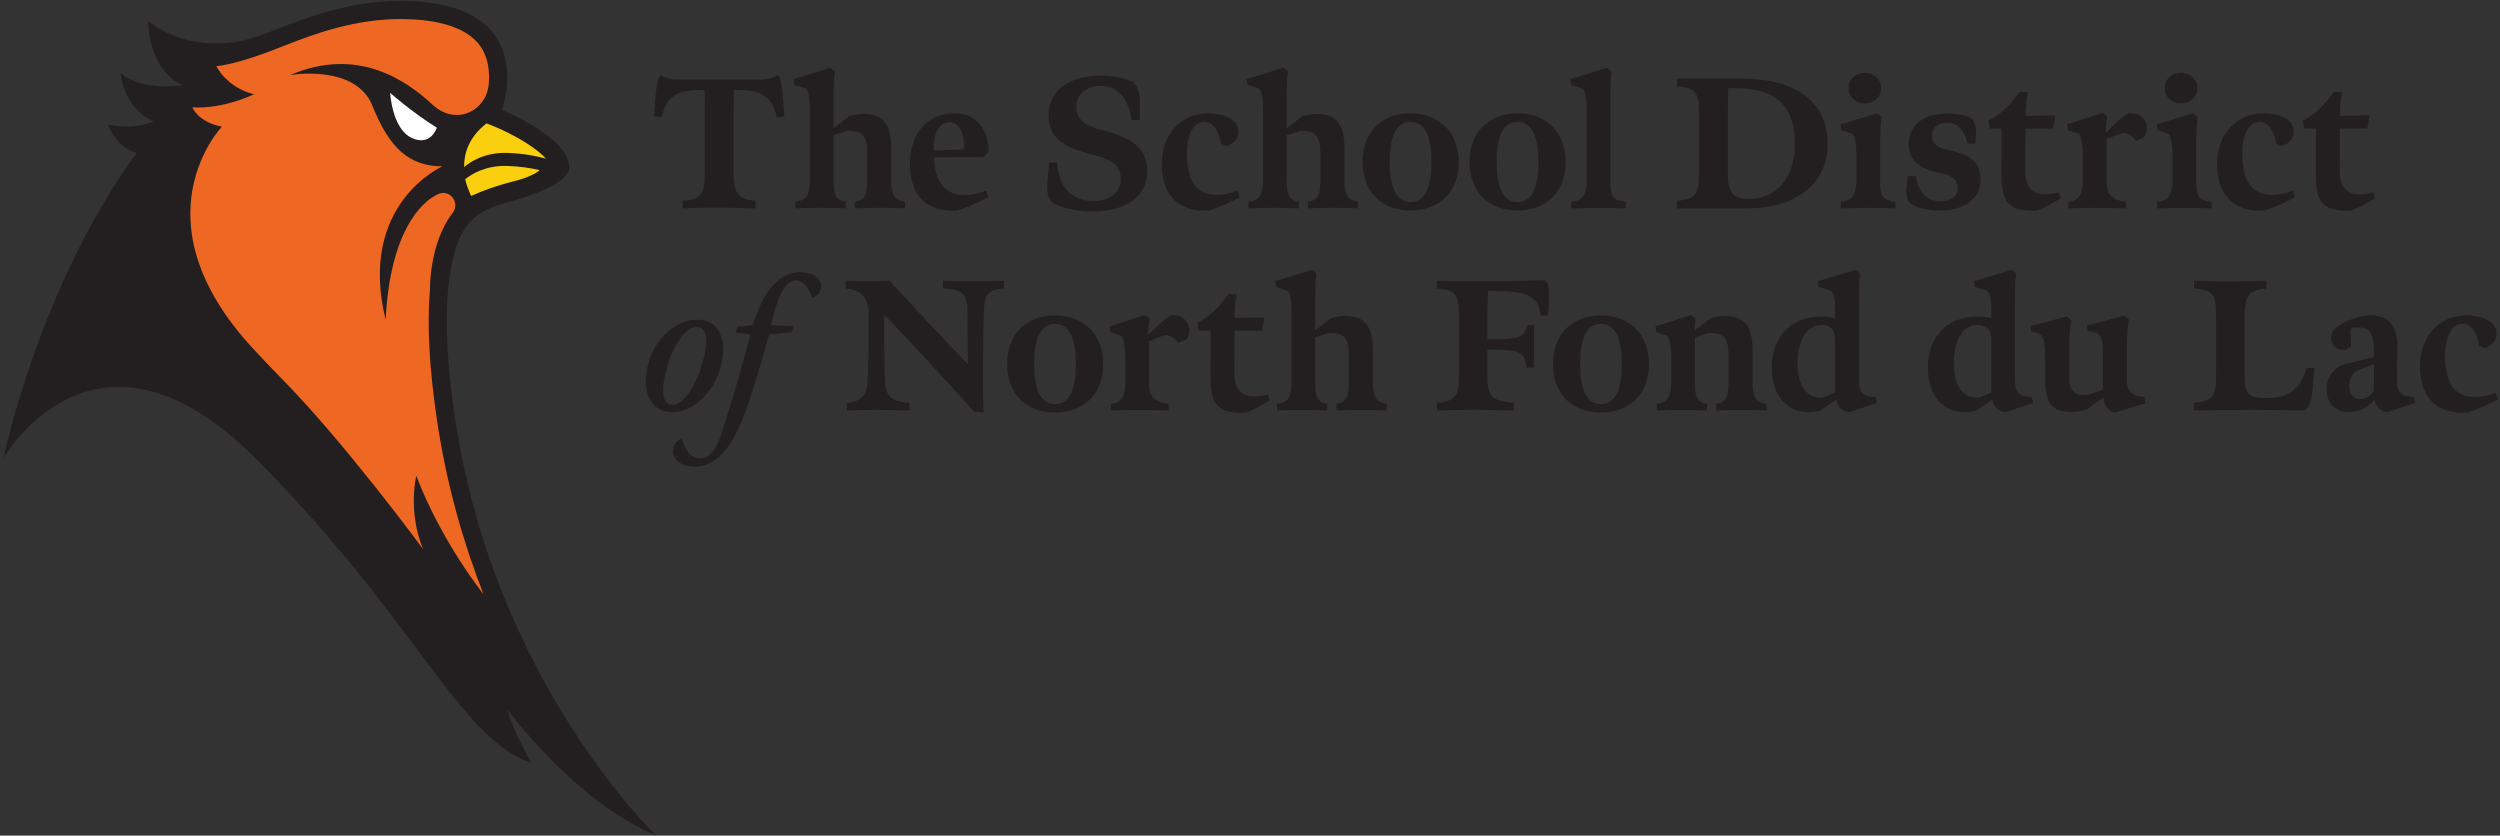 <?xml version="1.0" encoding="UTF-8" standalone="no"?>
<!DOCTYPE svg PUBLIC "-//W3C//DTD SVG 1.1//EN" "http://www.w3.org/Graphics/SVG/1.1/DTD/svg11.dtd">
<svg width="100%" height="100%" viewBox="0 0 365 122" version="1.1" xmlns="http://www.w3.org/2000/svg" xmlns:xlink="http://www.w3.org/1999/xlink" xml:space="preserve" xmlns:serif="http://www.serif.com/" style="fill-rule:evenodd;clip-rule:evenodd;stroke-linejoin:round;stroke-miterlimit:2;">
    <rect x="0" y="0" width="365" height="122" fill="#333333" stroke="none"/>
    <g transform="matrix(0.435,0,0,0.435,-4.5,-11.437)">
        <g>
            <g>
                <path d="M230.47,306.62C230.47,306.62 176.19,254.93 163.06,166.61C159.08,139.83 159.96,124.11 162.19,113.84C165.36,99.19 172.3,96.51 181.11,94.09C189.81,91.7 201.36,87.56 201.36,82.37C201.36,72.35 178.76,63.19 178.76,63.19C178.76,63.19 192.48,26.6 144.71,26.6C129.49,26.6 115.68,31.11 103.63,35.94C98.29,38.08 92.9,40.12 87.18,40.66C79.27,41.41 69.11,40.38 60.08,33.3C60.08,33.3 59.73,49.59 71.77,54.91C71.77,54.91 58.49,57.21 50.87,50.84C50.87,50.84 51.52,62.4 61.88,66.99C61.88,66.99 56.72,69.97 46.62,68.2C46.62,68.2 48.9,75.55 56.23,77.6C23.5,122.24 11.5,180.08 11.5,180.08C11.5,180.08 42.23,126.27 96.04,180.08C149.85,233.89 164.42,274.3 188.74,282.41C188.74,282.41 182.88,272.5 180.63,264.39C180.63,264.39 203.42,295.55 230.47,306.62Z" style="fill:rgb(35,31,32);fill-rule:nonzero;"/>
                <path d="M141.3,57.47C141.3,57.47 148.53,63.9 156.96,69.16C156.96,69.16 154.87,75.68 148.39,72.51C141.91,69.33 141.3,57.47 141.3,57.47Z" style="fill:white;fill-rule:nonzero;"/>
                <g>
                    <path d="M180.84,77.62C186.35,77.83 190.46,78.67 193.59,79.55C192.36,78.17 190.3,76.38 186.95,74.27C181.82,71.03 176.52,68.86 176.47,68.84L173.65,67.71C167.67,72.3 166.08,77.78 166.11,82.38C168.15,80.62 173.03,77.31 180.84,77.62Z" style="fill:rgb(250,207,14);fill-rule:nonzero;"/>
                    <path d="M191.34,83.36C188.55,82.71 185.12,82.17 180.83,82C173.47,81.71 168.7,84.64 166.48,86.45C167.17,89.42 168.48,92.06 168.48,92.06C177.91,87.77 183.58,87.31 187.55,85.62C187.55,85.62 191.2,84.11 191.33,83.36L191.34,83.36Z" style="fill:rgb(250,207,14);fill-rule:nonzero;"/>
                </g>
            </g>
            <path d="M139.76,133.54C130.27,94.69 158.84,82.12 158.84,82.12C147.8,82.12 141.03,76.09 135.37,61.85C129.71,47.61 107.69,51.49 107.69,51.49C130.35,41.78 146.7,53.27 155.44,61.36C157.84,63.59 160.26,64.57 162.49,64.82C168.47,65.49 173.72,60.9 174.34,54.91C174.74,51.01 174.47,45.94 171.58,41.81C166.3,34.27 154.06,32.69 144.71,32.69C130.09,32.69 116.88,37.19 105.9,41.59C100.03,43.95 89.44,47.89 82.98,48.5C82.98,48.5 86.19,55.5 95.56,57.95C95.56,57.95 85.48,62.94 74.9,62.33C74.9,62.33 76.83,67.32 84.84,68.79C84.84,68.79 55.09,99.79 95.23,143.24C98.13,146.39 101.19,149.63 104.47,152.95C125.9,174.61 152.32,210.55 152.32,210.55C147.14,197.86 150.05,185.97 150.05,185.97C158.62,208.36 172.62,225.73 172.62,225.73C166,208.81 160.28,189.27 157.04,167.51C154.42,149.89 153.63,135.35 154.65,123.45C154.65,123.45 154.35,108.04 162.27,97.74C164.91,94.3 161.28,89.62 157.36,91.45C157.23,91.51 157.11,91.57 156.98,91.63C151.97,94.11 141.32,103.6 139.78,133.55L139.76,133.54Z" style="fill:rgb(239,104,35);fill-rule:nonzero;"/>
            <path d="M239.5,93.62C246.2,93.43 246.89,90.68 246.89,84.23L246.89,66.2C246.89,64.32 246.83,56.49 246.83,56.49C238.75,56.49 234.25,57.49 232.43,65.69L229.86,65.38L230.3,59.43C230.49,57.05 230.8,52.61 232.05,51.48C233.43,52.42 235.62,52.98 237.5,52.98L265.36,52.98C267.61,52.98 269.93,52.42 271.43,51.48C272.68,52.61 273,57.05 273.18,59.43L273.62,65.38L271.05,65.69C269.23,57.49 264.73,56.49 256.65,56.49C256.65,56.49 256.59,64.32 256.59,66.2L256.59,84.29C256.59,90.74 257.91,93.43 263.98,93.62L263.98,96.25C259.66,96.12 256.03,96 251.65,96C247.58,96 244.26,96 239.5,96.25L239.5,93.62Z" style="fill:rgb(35,31,32);fill-rule:nonzero;"/>
            <path d="M295.2,65.38C296.26,65 298.21,64.5 300.02,64.5C306.09,64.5 309.47,67.26 309.47,75.77L309.47,86.66C309.47,90.67 310.03,93.61 314.1,93.98L314.1,96.23C311.66,96.1 309.22,96.04 306.15,96.04C303.08,96.04 300.45,96.1 297.26,96.23L297.26,93.98C301.2,93.6 301.39,90.47 301.39,86.53L301.39,77.64C301.39,72.19 300.01,70.19 294.88,70.19L290.12,71.69L290.12,86.53C290.12,90.54 290.31,93.54 294.19,93.98L294.19,96.23C290.56,96.1 288.74,96.04 285.68,96.04C282.62,96.04 280.3,96.1 277.29,96.23L277.29,93.98C281.48,93.67 282.17,90.97 282.17,86.59L282.17,63.05C282.17,60.36 281.92,57.1 280.86,56.04L276.98,54.79L276.67,52.85L289,49.03L290.57,50.22C290.26,51.85 290.13,55.73 290.13,58.05L290.13,69.38L295.2,65.37L295.2,65.38Z" style="fill:rgb(35,31,32);fill-rule:nonzero;"/>
            <path d="M331.6,96.94C321.77,97.57 315.76,92.31 315.76,81.47C315.76,70.63 321.83,64.32 330.85,64.32C338.8,64.32 342.18,70.83 342.12,77.09L340.62,78.97L323.78,79.1C324.22,87.93 327.97,91.5 333.36,91.75C335.99,91.87 337.87,91.5 341.25,90.31L342.06,92.5C338.68,94.25 334.8,96.01 331.6,96.95L331.6,96.94ZM323.71,76.84L333.92,76.46C334.23,70.26 331.73,67.32 329.04,67.32C325.03,67.32 323.59,71.83 323.72,76.84L323.71,76.84Z" style="fill:rgb(35,31,32);fill-rule:nonzero;"/>
            <path d="M376.87,97.25C370.48,97.25 365.35,95.56 363.28,94.06C361.78,92.31 361.65,89.99 361.9,87.11L362.46,80.85L365.09,80.85C365.9,90.37 370.98,93.75 377.3,93.75C382.93,93.75 386.5,90.81 386.5,86.43C386.5,82.05 384.18,80.04 377.36,78.29C369.6,76.29 362.27,73.91 362.27,65.02C362.27,56.69 369.16,51.68 379.86,51.68C384.37,51.68 387.5,52.43 390.75,53.87C393.13,56.37 392.94,59.69 392.94,60.94L392.94,66.58L390.12,66.58C389.06,59 385.3,55.12 379.79,55.12C374.28,55.12 371.4,59 371.53,62.32C371.72,66.64 374.85,68.58 380.48,70.02C390.5,72.59 395.38,76.15 395.38,83.67C395.38,92.25 388.43,97.26 376.85,97.26L376.87,97.25Z" style="fill:rgb(35,31,32);fill-rule:nonzero;"/>
            <path d="M416.17,96.94C406.59,97.5 400.27,92.62 400.27,81.22C400.27,71.58 406.66,64.32 415.73,64.32C420.93,64.32 426,66.2 426,70.39C426,73.27 423.87,74.84 421.74,75.34L420.11,74.4C419.3,69.52 417.04,67.14 414.6,67.14C410.41,67.14 408.71,72.52 408.71,77.66C408.71,85.49 410.9,91.37 418.04,91.68C420.79,91.81 423.11,91.24 425.62,90.3L426.43,92.49C423.24,94.24 419.98,95.68 416.16,96.94L416.17,96.94Z" style="fill:rgb(35,31,32);fill-rule:nonzero;"/>
            <path d="M447.3,65.38C448.36,65 450.31,64.5 452.12,64.5C458.19,64.5 461.57,67.26 461.57,75.77L461.57,86.66C461.57,90.67 462.13,93.61 466.2,93.98L466.2,96.23C463.76,96.1 461.32,96.04 458.25,96.04C455.18,96.04 452.55,96.1 449.36,96.23L449.36,93.98C453.3,93.6 453.49,90.47 453.49,86.53L453.49,77.64C453.49,72.19 452.11,70.19 446.98,70.19L442.22,71.69L442.22,86.53C442.22,90.54 442.41,93.54 446.29,93.98L446.29,96.23C442.66,96.1 440.84,96.04 437.78,96.04C434.72,96.04 432.4,96.1 429.39,96.23L429.39,93.98C433.58,93.67 434.27,90.97 434.27,86.59L434.27,63.05C434.27,60.36 434.02,57.1 432.95,56.04L429.07,54.79L428.76,52.85L441.09,49.03L442.66,50.22C442.35,51.85 442.22,55.73 442.22,58.05L442.22,69.38L447.29,65.37L447.3,65.38Z" style="fill:rgb(35,31,32);fill-rule:nonzero;"/>
            <path d="M499.93,80.66C499.93,90.61 493.54,96.94 483.78,96.94C474.02,96.94 467.69,90.62 467.69,80.66C467.69,70.7 474.01,64.32 483.78,64.32C493.55,64.32 499.93,70.83 499.93,80.66ZM490.79,80.66C490.79,72.96 488.97,67.14 483.78,67.14C478.59,67.14 476.77,72.96 476.77,80.66C476.77,88.36 478.65,94.12 483.78,94.12C488.91,94.12 490.79,88.55 490.79,80.66Z" style="fill:rgb(35,31,32);fill-rule:nonzero;"/>
            <path d="M535.82,80.66C535.82,90.61 529.43,96.94 519.67,96.94C509.91,96.94 503.58,90.62 503.58,80.66C503.58,70.7 509.9,64.32 519.67,64.32C529.44,64.32 535.82,70.83 535.82,80.66ZM526.68,80.66C526.68,72.96 524.86,67.14 519.67,67.14C514.48,67.14 512.66,72.96 512.66,80.66C512.66,88.36 514.54,94.12 519.67,94.12C524.8,94.12 526.68,88.55 526.68,80.66Z" style="fill:rgb(35,31,32);fill-rule:nonzero;"/>
            <path d="M537.67,94C541.24,93.81 542.87,91.81 542.87,86.99L542.87,63.07C542.87,60.38 542.62,57.12 541.55,56.06L537.67,54.81L537.36,52.87L549.69,49.05L551.26,50.24C550.95,51.87 550.82,55.75 550.82,58.07L550.82,86.99C550.82,91.81 551.51,93.69 556.02,94L556.02,96.25C552.26,96.12 550.39,96.06 547.32,96.06C544.25,96.06 540.87,96.18 537.68,96.25L537.68,94L537.67,94Z" style="fill:rgb(35,31,32);fill-rule:nonzero;"/>
            <path d="M573.17,96.25L573.17,93.62C579.93,93.43 580.56,90.49 580.56,84.29L580.56,64.51C580.56,57.56 579.62,55.62 573.17,55.31L573.17,52.68L595.33,52.68C609.6,52.68 623.75,58.13 623.75,74.66C623.75,88.12 613.04,96.26 596.33,96.26L573.16,96.26L573.17,96.25ZM597.34,93.06C606.17,93.06 612.74,86.42 612.74,74.72C612.74,59.57 604.16,55.5 590.39,55.88C590.33,57.57 590.27,62.83 590.27,64.83L590.27,84.68C590.27,90.69 591.9,93.07 597.34,93.07L597.34,93.06Z" style="fill:rgb(35,31,32);fill-rule:nonzero;"/>
            <path d="M646.53,96.25C642.77,96.12 640.9,96.06 637.83,96.06C634.76,96.06 631.38,96.18 628.19,96.25L628.19,94C631.76,93.81 633.39,91.81 633.39,86.99L633.39,78.35C633.39,75.66 633.14,72.28 632.08,71.21L628.39,69.96L628.08,68.02L640.29,64.32L641.92,65.57C641.48,67.2 641.36,72.27 641.36,74.58L641.36,86.98C641.36,91.74 642.05,93.68 646.56,93.99L646.56,96.24L646.53,96.25ZM641.77,55.87C641.77,58.75 639.39,61 636.26,61C633.13,61 630.75,58.75 630.75,55.87C630.75,52.99 633.13,50.74 636.26,50.74C639.39,50.74 641.77,53.06 641.77,55.87Z" style="fill:rgb(35,31,32);fill-rule:nonzero;"/>
            <path d="M661.33,96.94C655.95,96.94 652.75,95.56 651.5,94.56C650.31,93.31 650,90.99 650.19,89.49L650.69,85.42L653.32,85.42C654.45,91.31 657.39,93.81 661.65,93.81C664.78,93.81 667.35,92.43 667.41,89.36C667.47,86.48 665.34,85.1 661.59,84.35C654.58,82.97 650.88,80.28 651.01,74.21C651.13,68.7 655.46,64.38 664.09,64.38C667.47,64.38 669.6,64.88 672.1,66.01C673.67,67.76 673.6,70.33 673.6,71.14L673.35,74.52L670.72,74.46C669.78,70.14 667.47,67.51 663.96,67.51C660.64,67.51 658.83,69.14 658.76,71.58C658.7,75.15 661.45,76.03 664.77,76.78C672.72,78.47 675.16,81.48 675.04,86.92C674.85,93.74 668.9,96.94 661.33,96.94Z" style="fill:rgb(35,31,32);fill-rule:nonzero;"/>
            <path d="M682.09,84.73C682.09,81.6 682.15,72.02 682.15,69.45L678.21,69.45L677.71,66.76C681.59,65.07 685.16,61.38 688.17,57.12L690.93,57.24C690.43,59.49 690.18,62.69 690.18,65.19L700.2,65L699.39,69.45L690.19,69.45C690.19,71.95 690.13,80.66 690.13,83.6C690.13,89.67 692.95,91.49 696.95,91.49C698.26,91.49 699.89,91.3 701.4,90.86L701.96,92.86C699.64,94.3 696.83,95.86 694.13,96.99C684.24,97.37 682.11,94.11 682.11,84.72L682.09,84.73Z" style="fill:rgb(35,31,32);fill-rule:nonzero;"/>
            <path d="M704.53,96.25L704.53,94C708.72,93.69 709.41,90.62 709.41,86.61L709.41,79.03C709.41,76.34 709.16,72.27 708.1,71.2L704.41,69.95L704.1,68.01L716.06,64.19L717.63,65.38C717.38,66.51 717.13,69.08 717.13,70.89C719.01,69.01 722.01,65.94 724.52,64.32C728.78,63.88 730.91,66.64 730.91,69.27C730.91,70.71 730.35,71.9 729.91,72.4L727.28,73.59C726.03,71.84 724.46,70.96 722.71,70.96C720.89,71.52 718.7,72.4 717.39,73.03L717.39,86.74C717.39,90.75 718.27,93.44 723.96,94L723.96,96.25C720.2,96.12 716.32,96.06 713.25,96.06C710.18,96.06 707.24,96.12 704.55,96.25L704.53,96.25Z" style="fill:rgb(35,31,32);fill-rule:nonzero;"/>
            <path d="M752.63,96.25C748.87,96.12 747,96.06 743.93,96.06C740.86,96.06 737.48,96.18 734.29,96.25L734.29,94C737.86,93.81 739.49,91.81 739.49,86.99L739.49,78.35C739.49,75.66 739.24,72.28 738.18,71.21L734.49,69.96L734.18,68.02L746.39,64.32L748.02,65.57C747.58,67.2 747.46,72.27 747.46,74.58L747.46,86.98C747.46,91.74 748.15,93.68 752.66,93.99L752.66,96.24L752.63,96.25ZM747.87,55.87C747.87,58.75 745.49,61 742.36,61C739.23,61 736.85,58.75 736.85,55.87C736.85,52.99 739.23,50.74 742.36,50.74C745.49,50.74 747.87,53.06 747.87,55.87Z" style="fill:rgb(35,31,32);fill-rule:nonzero;"/>
            <path d="M770.37,96.94C760.79,97.5 754.47,92.62 754.47,81.22C754.47,71.58 760.86,64.32 769.93,64.32C775.13,64.32 780.2,66.2 780.2,70.39C780.2,73.27 778.07,74.84 775.94,75.34L774.31,74.4C773.5,69.52 771.24,67.14 768.8,67.14C764.61,67.14 762.91,72.52 762.91,77.66C762.91,85.49 765.1,91.37 772.24,91.68C775,91.81 777.31,91.24 779.82,90.3L780.63,92.49C777.44,94.24 774.18,95.68 770.36,96.94L770.37,96.94Z" style="fill:rgb(35,31,32);fill-rule:nonzero;"/>
            <path d="M787.59,84.73C787.59,81.6 787.65,72.02 787.65,69.45L783.71,69.45L783.21,66.76C787.09,65.07 790.66,61.38 793.67,57.12L796.42,57.24C795.92,59.49 795.67,62.69 795.67,65.19L805.69,65L804.88,69.45L795.68,69.45C795.68,71.95 795.62,80.66 795.62,83.6C795.62,89.67 798.44,91.49 802.44,91.49C803.75,91.49 805.38,91.3 806.89,90.86L807.45,92.86C805.13,94.3 802.32,95.86 799.62,96.99C789.73,97.37 787.6,94.11 787.6,84.72L787.59,84.73Z" style="fill:rgb(35,31,32);fill-rule:nonzero;"/>
            <path d="M227.1,154.25C227.1,151.75 227.66,148.49 228.6,146.17C231.42,139.03 237.62,133.59 244.25,133.59C250.88,133.59 253.01,138.41 253.01,143.86C253.01,146.93 252.32,149.56 251.51,151.75C249.19,158.01 243,164.65 236.3,164.65C229.6,164.65 227.1,159.7 227.1,154.26L227.1,154.25ZM245.57,149.87C246.51,147.05 247.39,143.3 247.39,140.79C247.39,138.04 246.39,136.03 244.13,136.03C240.69,136.03 237.06,141.54 235.11,146.74C233.98,149.87 232.92,154.25 232.92,157.2C232.92,160.58 234.05,162.21 236.11,162.21C239.74,162.21 243.75,155.51 245.56,149.88L245.57,149.87Z" style="fill:rgb(35,31,32);fill-rule:nonzero;"/>
            <path d="M236.26,177.79C236.26,175.6 237.39,174.22 239.2,173.47C240.2,177.04 241.95,180.11 245.34,180.11C248.73,180.11 250.91,176.6 252.35,172.16C255.54,162.52 258.36,153.13 262.18,138.6L257.23,137.91L257.86,136.03L262.99,135.4C264.18,131.7 265.62,128.01 267.75,124.69C270.76,120.06 274.82,117.61 278.96,117.61C282.59,117.61 285.97,119.3 285.97,122.56C285.97,124.13 284.84,125.69 282.96,126.19C282.21,123.75 280.21,120.43 277.45,120.43C274.32,120.43 272,125 270.69,129.51C269.81,132.39 269.44,133.89 269.06,135.4L276.76,135.78L276.13,137.78L268.49,138.59C266.86,144.48 264.36,153.12 261.92,160.56C256.91,175.84 251.34,182.54 244.14,182.91C239.19,183.16 236.25,180.66 236.25,177.78L236.26,177.79Z" style="fill:rgb(35,31,32);fill-rule:nonzero;"/>
            <path d="M347.33,123.13C341.82,123.25 340.88,125.7 340.63,129.52C340.38,134.28 340.25,147.8 340.25,151.93C340.25,159.07 340.38,162.2 340.5,164.77L337.24,164.39C327.6,153.68 317.46,142.73 307.13,131.9C307.13,138.1 307.07,146.24 307.32,153.19C307.51,159.07 309.01,161.2 315.58,161.45L315.58,164.08C312.32,164.02 308.19,163.83 304.62,163.83C301.36,163.83 297.23,163.95 294.6,164.08L294.6,161.45C300.3,161.01 301.42,158.26 301.61,153.31C301.92,145.23 301.92,140.23 301.92,131.9C301.92,126.52 299.85,123.57 294.22,123.14L294.22,120.51C296.97,120.64 299.54,120.7 301.8,120.7C303.8,120.7 306.68,120.64 308.87,120.51C317.63,129.96 326.4,139.48 335.17,148.5C335.17,142.99 335.17,137.36 335.04,129.97C334.98,125.09 333.16,123.27 326.84,123.15L326.84,120.52C328.97,120.58 333.16,120.71 336.92,120.71C340.18,120.71 344.75,120.65 347.31,120.52L347.31,123.15L347.33,123.13Z" style="fill:rgb(35,31,32);fill-rule:nonzero;"/>
            <path d="M380.59,148.49C380.59,158.44 374.2,164.77 364.44,164.77C354.68,164.77 348.35,158.45 348.35,148.49C348.35,138.53 354.67,132.15 364.44,132.15C374.21,132.15 380.59,138.66 380.59,148.49ZM371.45,148.49C371.45,140.79 369.63,134.97 364.44,134.97C359.25,134.97 357.43,140.79 357.43,148.49C357.43,156.19 359.31,161.95 364.44,161.95C369.57,161.95 371.45,156.38 371.45,148.49Z" style="fill:rgb(35,31,32);fill-rule:nonzero;"/>
            <path d="M383.15,164.08L383.15,161.83C387.34,161.52 388.03,158.45 388.03,154.44L388.03,146.86C388.03,144.17 387.78,140.1 386.71,139.03L383.02,137.78L382.71,135.84L394.67,132.02L396.24,133.21C395.99,134.34 395.74,136.91 395.74,138.72C397.62,136.84 400.62,133.77 403.13,132.15C407.39,131.71 409.52,134.47 409.52,137.1C409.52,138.54 408.96,139.73 408.52,140.23L405.89,141.42C404.64,139.67 403.07,138.79 401.32,138.79C399.5,139.35 397.31,140.23 396,140.86L396,154.57C396,158.58 396.88,161.27 402.57,161.83L402.57,164.08C398.81,163.95 394.93,163.89 391.86,163.89C388.79,163.89 385.85,163.95 383.16,164.08L383.15,164.08Z" style="fill:rgb(35,31,32);fill-rule:nonzero;"/>
            <path d="M416.6,152.56C416.6,149.43 416.66,139.85 416.66,137.28L412.72,137.28L412.22,134.59C416.1,132.9 419.67,129.21 422.68,124.95L425.43,125.07C424.93,127.32 424.68,130.52 424.68,133.02L434.7,132.83L433.89,137.28L424.69,137.28C424.69,139.78 424.63,148.49 424.63,151.43C424.63,157.5 427.45,159.32 431.45,159.32C432.77,159.32 434.39,159.13 435.9,158.69L436.46,160.69C434.14,162.13 431.33,163.69 428.63,164.82C418.74,165.2 416.61,161.94 416.61,152.55L416.6,152.56Z" style="fill:rgb(35,31,32);fill-rule:nonzero;"/>
            <path d="M456.86,133.21C457.92,132.83 459.87,132.33 461.68,132.33C467.75,132.33 471.13,135.09 471.13,143.6L471.13,154.49C471.13,158.5 471.69,161.44 475.76,161.81L475.76,164.06C473.32,163.93 470.88,163.87 467.81,163.87C464.74,163.87 462.11,163.93 458.92,164.06L458.92,161.81C462.86,161.43 463.05,158.3 463.05,154.36L463.05,145.47C463.05,140.02 461.67,138.02 456.54,138.02L451.78,139.52L451.78,154.36C451.78,158.37 451.97,161.37 455.85,161.81L455.85,164.06C452.22,163.93 450.4,163.87 447.34,163.87C444.28,163.87 441.96,163.93 438.95,164.06L438.95,161.81C443.14,161.5 443.83,158.8 443.83,154.42L443.83,130.88C443.83,128.19 443.58,124.93 442.51,123.87L438.63,122.62L438.32,120.68L450.65,116.86L452.22,118.05C451.91,119.68 451.78,123.56 451.78,125.88L451.78,137.21L456.85,133.2L456.86,133.21Z" style="fill:rgb(35,31,32);fill-rule:nonzero;"/>
            <path d="M511.52,123.95L509.77,123.95C509.71,124.83 509.58,129.46 509.58,130.27L509.58,140.22L511.27,140.22C520.16,140.16 521.73,139.59 523.04,135.34L525.23,135.34L525.23,149.68L522.79,149.68C521.85,144.48 520.66,143.73 511.46,143.67L509.58,143.67L509.58,153.25C509.58,159.51 511.46,160.95 518.41,161.45L518.41,164.08C511.34,163.89 509.96,163.83 505.51,163.83C499.81,163.83 497.93,163.89 492.61,164.08L492.61,161.45C499.5,161.07 500,158.32 500,152.12L500,132.34C500,125.39 499.06,123.45 492.61,123.14L492.61,120.51C498.37,120.7 503.57,120.7 510.2,120.7C516.21,120.7 521.59,120.57 528.79,120.32C530.29,121.57 530.48,124.14 530.29,126.83L529.91,132.21L527.53,132.21C526.47,125.82 523.96,124.07 511.5,123.95L511.52,123.95Z" style="fill:rgb(35,31,32);fill-rule:nonzero;"/>
            <path d="M563.82,148.49C563.82,158.44 557.43,164.77 547.67,164.77C537.91,164.77 531.58,158.45 531.58,148.49C531.58,138.53 537.9,132.15 547.67,132.15C557.44,132.15 563.82,138.66 563.82,148.49ZM554.68,148.49C554.68,140.79 552.86,134.97 547.67,134.97C542.48,134.97 540.66,140.79 540.66,148.49C540.66,156.19 542.54,161.95 547.67,161.95C552.8,161.95 554.68,156.38 554.68,148.49Z" style="fill:rgb(35,31,32);fill-rule:nonzero;"/>
            <path d="M566.38,164.08L566.38,161.83C570.57,161.52 571.26,158.45 571.26,154.44L571.26,146.3C571.26,143.23 570.95,140.16 569.95,139.04L566.26,137.79L565.95,135.85L577.91,132.03L579.48,133.22C579.23,134.35 579.1,136.29 579.1,137.23L584.3,133.22C585.36,132.84 587.31,132.34 589.12,132.34C595.19,132.34 598.57,135.1 598.57,143.61L598.57,154.5C598.57,158.51 599.13,161.45 603.2,161.82L603.2,164.07C600.76,163.94 598.32,163.88 595.25,163.88C592.18,163.88 589.55,163.94 586.36,164.07L586.36,161.82C590.3,161.44 590.49,158.31 590.49,154.37L590.49,145.48C590.49,140.03 589.11,138.03 583.98,138.03L579.22,139.53L579.22,154.37C579.22,158.38 579.41,161.38 583.29,161.82L583.29,164.07C579.66,163.94 577.84,163.88 574.78,163.88C571.72,163.88 569.4,163.94 566.39,164.07L566.38,164.08Z" style="fill:rgb(35,31,32);fill-rule:nonzero;"/>
            <path d="M604.98,149.74C604.98,140.1 610.68,132.52 621.82,132.52C623.39,132.52 624.95,132.71 626.27,133.08L626.27,130.26C626.27,127.57 626.02,124.94 624.95,123.87L620.76,122.62L620.45,120.68L633.1,116.86L634.67,118.05C634.36,119.68 634.23,123.56 634.23,125.88L634.23,154.05C634.23,157.3 635.29,159 638.05,159.37L639.93,159.62L640.31,161.56L630.98,164.63C628.66,164.38 627.04,162.81 626.6,160.44L621.22,164.13C619.97,164.51 618.72,164.63 617.34,164.63C611.2,164.63 605.01,160.31 605.01,149.73L604.98,149.74ZM626.27,158.07L626.27,140.23C626.27,136.47 623.95,135.35 621.64,135.35C616.63,135.35 613.69,140.73 613.69,148.18C613.69,155.01 616.07,159.83 621.83,159.83L626.28,158.08L626.27,158.07Z" style="fill:rgb(35,31,32);fill-rule:nonzero;"/>
            <path d="M657.39,149.74C657.39,140.1 663.09,132.52 674.23,132.52C675.8,132.52 677.36,132.71 678.68,133.08L678.68,130.26C678.68,127.57 678.43,124.94 677.36,123.87L673.17,122.62L672.86,120.68L685.51,116.86L687.08,118.05C686.77,119.68 686.64,123.56 686.64,125.88L686.64,154.05C686.64,157.3 687.7,159 690.46,159.37L692.34,159.62L692.72,161.56L683.39,164.63C681.07,164.38 679.45,162.81 679.01,160.44L673.63,164.13C672.38,164.51 671.13,164.63 669.75,164.63C663.61,164.63 657.42,160.31 657.42,149.73L657.39,149.74ZM678.68,158.07L678.68,140.23C678.68,136.47 676.36,135.35 674.05,135.35C669.04,135.35 666.1,140.73 666.1,148.18C666.1,155.01 668.48,159.83 674.24,159.83L678.69,158.08L678.68,158.07Z" style="fill:rgb(35,31,32);fill-rule:nonzero;"/>
            <path d="M720.13,164.77C719.13,164.52 718.31,164.14 717.56,163.2C716.93,162.45 716.37,161.07 716.25,159.82L710.8,163.64C709.11,164.14 707.42,164.58 705.92,164.58C698.85,164.58 696.78,161.58 696.78,153.63L696.78,145.8C696.78,138.98 695.4,138.48 693.59,137.91L692.15,137.47L691.96,135.72L704.11,132.47L705.55,133.78C705.05,135.72 704.86,139.35 704.86,143.8L704.86,153.25C704.86,156.38 705.92,159.39 711.06,158.82L716.13,157.13L716.13,145.11C716.13,138.6 714.94,138.22 712.87,137.72L710.99,137.28L710.8,135.53L723.45,132.21L724.89,133.52C724.39,135.46 724.2,139.09 724.2,143.54L724.2,153.93C724.2,157.81 726.33,159 728.58,159.31L730.08,159.5L730.46,161.63L720.13,164.76L720.13,164.77Z" style="fill:rgb(35,31,32);fill-rule:nonzero;"/>
            <path d="M746.74,161.45C753.63,161.07 754.13,158.32 754.13,152.12L754.13,132.34C754.13,125.39 753.19,123.45 746.74,123.14L746.74,120.51C753.38,120.7 755.25,120.76 759.57,120.76C763.89,120.76 767.46,120.57 771.03,120.51L771.03,123.14C765.4,123.58 763.71,125.14 763.71,132.47L763.71,152.13C763.71,158.89 764.96,159.9 771.29,159.9C777.62,159.9 782.5,157.4 784.44,149.82L787.13,149.82L786.5,157.33C786.19,161.21 785.37,162.71 783.87,164.09C776.92,163.9 772.16,163.84 765.96,163.84C758.51,163.84 751.5,163.96 746.74,164.09L746.74,161.45Z" style="fill:rgb(35,31,32);fill-rule:nonzero;"/>
            <path d="M811.57,164.64C809.38,164.45 807.63,162.39 807.31,160.45C805.24,163.08 802.11,164.52 798.86,164.58C794.73,164.77 791.22,161.76 791.22,157.19C791.16,153.12 793.22,150.62 795.79,149.05C799.55,147.92 803.37,147.11 807.12,146.11C807.25,140.98 806.56,138.22 805.24,137.1C804.05,136.1 801.99,136.1 799.92,136.22L799.23,136.91L799.42,142.54L797.67,143.73C794.23,144.17 792.72,141.73 792.72,139.6C792.72,137.1 794.91,135.59 798.35,133.96C800.98,132.77 803.61,132.14 806.05,132.14C811.62,132.14 815,135.21 815,142.66C815,145.91 814.81,150.86 814.81,153.99C814.81,157.31 815.87,159 818.63,159.37L820.51,159.62L820.89,161.56L811.56,164.63L811.57,164.64ZM802.68,160.26C804.43,160.26 807.06,158.51 807.06,157.01C807.12,155.07 807.12,152.63 807.12,148.56C805.24,149.25 803.18,149.94 801.3,150.81C800.05,151.63 798.8,153.38 798.86,155.94C798.92,158.82 800.36,160.26 802.68,160.26Z" style="fill:rgb(35,31,32);fill-rule:nonzero;"/>
            <path d="M838.46,164.77C828.88,165.33 822.56,160.45 822.56,149.05C822.56,139.41 828.95,132.15 838.02,132.15C843.22,132.15 848.29,134.03 848.29,138.22C848.29,141.1 846.16,142.67 844.03,143.17L842.4,142.23C841.59,137.35 839.33,134.97 836.89,134.97C832.7,134.97 831,140.35 831,145.49C831,153.32 833.19,159.2 840.33,159.51C843.09,159.64 845.4,159.07 847.91,158.13L848.72,160.32C845.53,162.07 842.27,163.51 838.45,164.77L838.46,164.77Z" style="fill:rgb(35,31,32);fill-rule:nonzero;"/>
        </g>
    </g>
</svg>
